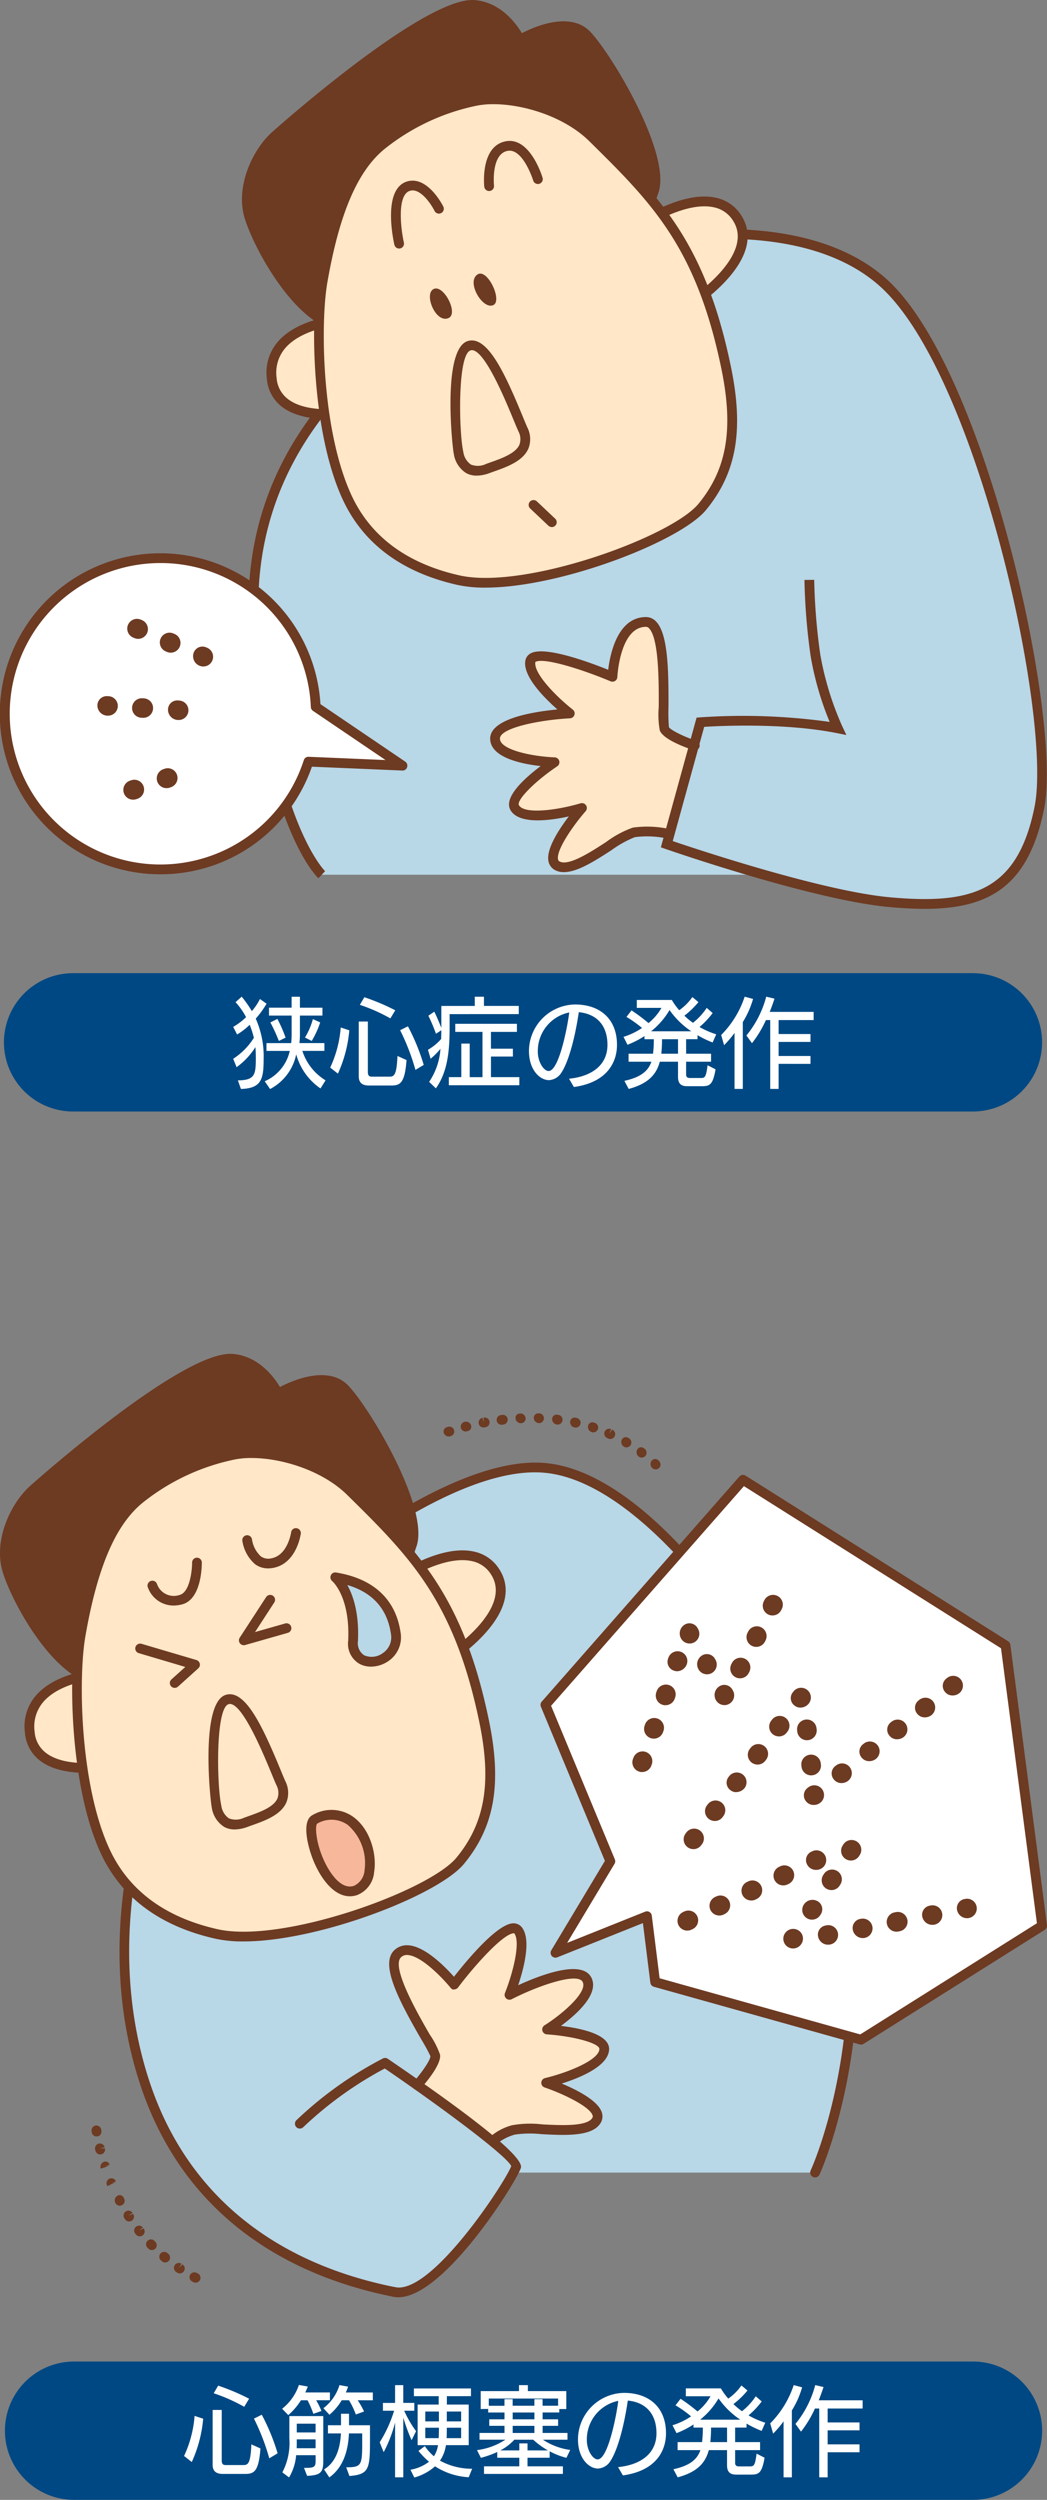 <svg xmlns="http://www.w3.org/2000/svg" xmlns:xlink="http://www.w3.org/1999/xlink" width="161.254" height="384.927" viewBox="0 0 161.254 384.927"><rect x="0" y="0" width="161.254" height="384.927" fill="#808080" stroke="none"/><defs><clipPath id="a"><rect width="161.222" height="171.146" fill="none"/></clipPath><clipPath id="b"><rect width="161.254" height="176.467" fill="none"/></clipPath></defs><g transform="translate(-922.329 -2243.126)"><g transform="translate(922.329 2243.126)"><g transform="translate(0 0)" clip-path="url(#a)"><path d="M160.145,90.42a10.652,10.652,0,0,1-10.651,10.651H11.052a10.651,10.651,0,1,1,0-21.3H149.494A10.652,10.652,0,0,1,160.145,90.42" transform="translate(0.352 70.076)" fill="#004883"/><path d="M106.392,72.466a93.736,93.736,0,0,0,.941,11.583,47.221,47.221,0,0,0,3.449,11.271c-9.407-1.878-21.165-.939-21.165-.939l-5.175,18.785s22.626,7.863,34.335,8.923c12.073,1.1,20.224-.47,23.047-14.558s-8.938-67.155-23.986-80.774S72.215,21.59,65.161,23.468,17.827,41.46,20.95,80.762c2.352,29.586,10.347,37.1,10.347,37.1h89.477" transform="translate(18.252 16.826)" fill="#b8d7e7"/><path d="M71.352,70s-4.227-1.409-4.7-2.583S67.6,50.98,63.838,50.98c-4.79,0-5.166,8.453-5.166,8.453s-12.21-5.166-12.68-2.348S52.1,65.069,52.1,65.069s-11.506.586-11.506,3.875,9.158,3.639,9.158,3.639-7.418,4.982-6.105,7.044c1.644,2.583,10.332,0,10.332,0s-6.575,7.514-3.757,8.923,9.392-4.7,11.74-5.166a15.41,15.41,0,0,1,5.4.235" transform="translate(35.659 44.785)" fill="#ffe7c7"/><path d="M51.541,89.86a2.872,2.872,0,0,1-1.306-.287,1.939,1.939,0,0,1-1.071-1.409c-.368-1.867,1.621-4.9,3.137-6.888-2.934.648-7.567,1.264-8.94-.894-1.236-1.94,2.025-4.918,4.608-6.856-3-.334-7.779-1.322-7.779-4.228,0-3.1,6.742-4.15,10.352-4.49-2.076-1.83-5.335-5.124-4.94-7.493a1.567,1.567,0,0,1,.827-1.144c2.158-1.191,9.084,1.381,11.936,2.53.291-2.418,1.439-8.121,5.823-8.121a2.123,2.123,0,0,1,1.523.661c1.839,1.848,1.965,7.311,1.937,13.226a27.465,27.465,0,0,0,.066,3.049c.188.425,2.209,1.45,4.227,2.121a.752.752,0,0,1-.475,1.428c-1.371-.456-4.615-1.666-5.156-3.017a13.722,13.722,0,0,1-.163-3.586c.019-3.7.051-10.6-1.5-12.159a.606.606,0,0,0-.46-.218c-4.026,0-4.411,7.657-4.414,7.734a.751.751,0,0,1-1.043.657c-3.994-1.689-10.226-3.736-11.577-2.987-.344,1.711,3.175,5.309,5.758,7.341a.751.751,0,0,1-.425,1.341c-4.525.231-10.794,1.446-10.794,3.126,0,1.747,5.034,2.756,8.436,2.887a.751.751,0,0,1,.391,1.373c-3.5,2.352-6.364,5.277-5.891,6.017.922,1.452,6.1.689,9.484-.317a.766.766,0,0,1,.845.316.754.754,0,0,1-.066.9c-1.937,2.213-4.537,5.974-4.255,7.4a.449.449,0,0,0,.267.357c1.414.7,4.728-1.445,7.148-3.015A15.634,15.634,0,0,1,62.164,83a16,16,0,0,1,5.716.24.751.751,0,0,1-.336,1.463,14.512,14.512,0,0,0-5.085-.229,16.421,16.421,0,0,0-3.588,2c-2.474,1.6-5.22,3.383-7.33,3.383" transform="translate(35.307 44.433)" fill="#6d3a22"/><path d="M124.532,123.447c-1.713,0-3.537-.1-5.47-.278-11.665-1.056-33.585-8.639-34.513-8.962l-.665-.231,5.5-19.97.524-.041a96.025,96.025,0,0,1,19.972.7A47.223,47.223,0,0,1,106.946,84.5,94.889,94.889,0,0,1,106,72.807l1.5-.019a93.513,93.513,0,0,0,.932,11.476,46.87,46.87,0,0,0,3.385,11.066l.637,1.351-1.461-.291c-8.083-1.614-18.062-1.114-20.436-.964l-4.845,17.588c3.821,1.3,23.124,7.721,33.489,8.658,12.377,1.112,19.6-.766,22.241-13.957,2.731-13.636-8.787-66.526-23.753-80.07-6.618-5.989-20.943-11.4-51.617-3.216l-.361.1c-.471.124-47,14.44-43.658,56.508,2.292,28.812,10.039,36.538,10.116,36.613l-1.031,1.091c-.334-.314-8.235-8.051-10.583-37.588C17.119,37.892,64.838,23.2,65.321,23.073l.361-.094c31.331-8.367,46.122-2.686,53.014,3.55,15.248,13.8,27,67.614,24.219,81.479-2.427,12.109-8.618,15.437-18.383,15.439" transform="translate(17.9 16.494)" fill="#6d3a22"/><path d="M62.3,5.779S59.914.727,55.2.408C48.4-.054,27.343,17.981,24.462,20.7s-5.168,8.087-3.825,12.387c1.623,5.211,9.19,18.426,15.708,16.606s39.63-12.313,42.687-14.536,2.919-3.394,3.87-6.032C84.821,23.793,76.06,8.728,72.59,5.07,69.277,1.582,62.3,5.779,62.3,5.779" transform="translate(17.783 0.352)" fill="#6d3a22"/><path d="M35.43,50.963c-6.747,0-13.557-12.169-15.156-17.306C18.811,28.97,21.257,23.379,24.3,20.5c.225-.21,23.455-20.988,31.3-20.49,4.037.274,6.464,3.61,7.35,5.1C64.894,4.1,70.421,1.672,73.49,4.9c3.4,3.586,12.578,18.978,10.473,24.82-.165.462-.3.875-.419,1.259a8.263,8.263,0,0,1-3.716,5.128c-3.295,2.4-37.38,13.106-42.927,14.652a5.493,5.493,0,0,1-1.471.2M55.274,1.5c-6.37,0-26.122,16.491-29.941,20.09-2.752,2.6-4.86,7.659-3.624,11.616,1.77,5.684,9.163,17.7,14.787,16.1,7.535-2.1,39.67-12.4,42.448-14.417a6.833,6.833,0,0,0,3.167-4.369c.126-.4.265-.83.438-1.311C84.273,24.435,76.163,9.9,72.4,5.938c-2.859-3-9.289.8-9.355.836a.752.752,0,0,1-1.065-.321C61.958,6.4,59.711,1.794,55.5,1.51c-.073-.006-.15-.008-.229-.008" transform="translate(17.428 0.001)" fill="#6d3a22"/><path d="M33.35,26.2s-11.9.631-11.051,9.019c.778,7.719,13.157,5.108,13.157,5.108" transform="translate(19.551 23.019)" fill="#ffe7c7"/><path d="M31.354,41.859c-2.326,0-5.055-.37-6.994-1.786A5.992,5.992,0,0,1,21.9,35.645a7.263,7.263,0,0,1,1.683-5.677c3.223-3.761,9.8-4.151,10.076-4.166a.78.78,0,0,1,.789.71.751.751,0,0,1-.71.791c-.06,0-6.216.374-9.017,3.646A5.823,5.823,0,0,0,23.4,35.495a4.479,4.479,0,0,0,1.85,3.364c3.441,2.513,10.335,1.1,10.4,1.084a.752.752,0,0,1,.31,1.473,24.7,24.7,0,0,1-4.61.443" transform="translate(19.2 22.667)" fill="#6d3a22"/><path d="M53,19.562S63.119,13.021,66.99,19.1s-7,13.095-7,13.095" transform="translate(46.562 14.507)" fill="#ffe7c7"/><path d="M60.346,33.3a.752.752,0,0,1-.408-1.383c.1-.066,10.191-6.676,6.768-12.062a4.533,4.533,0,0,0-2.994-2.094c-4.165-.905-9.894,2.744-9.95,2.784a.751.751,0,1,1-.815-1.262c.255-.165,6.31-4.054,11.087-2.991a6.062,6.062,0,0,1,3.941,2.756c4.221,6.64-6.753,13.827-7.223,14.132a.75.75,0,0,1-.406.12" transform="translate(46.21 14.153)" fill="#6d3a22"/><path d="M35.748,15.234c-4.36,3.584-7.174,10.27-9.037,20.945-1.133,6.5-.847,23.3,3.783,33.273,2.731,5.885,8.017,10.666,17.115,12.725,10.164,2.3,33.067-5.8,37.57-11.271,4.382-5.324,5.7-11.652,3.7-21.371C84.994,30.625,78.172,23.779,68.3,14.045,63.473,9.291,54.785,7.228,49.735,8.509a34.238,34.238,0,0,0-13.987,6.725" transform="translate(22.975 7.149)" fill="#ffe7c7"/><path d="M52.135,83.682A19.847,19.847,0,0,1,47.8,83.26C39.245,81.325,33.312,76.9,30.164,70.118c-4.706-10.134-5-27.08-3.841-33.717,1.912-10.953,4.867-17.752,9.3-21.4A34.878,34.878,0,0,1,49.9,8.13c5.168-1.309,14.151.682,19.279,5.729,9.768,9.633,16.826,16.591,20.783,35.875,2,9.712.845,16.292-3.853,22C82.138,76.555,63.77,83.682,52.135,83.682M53.369,9.244a12.8,12.8,0,0,0-3.1.344,33.438,33.438,0,0,0-13.694,6.577c-4.14,3.4-6.93,9.916-8.774,20.494-1.129,6.471-.849,22.976,3.723,32.828,2.944,6.34,8.528,10.48,16.6,12.306,10.05,2.28,32.61-5.9,36.824-11.013,4.379-5.32,5.438-11.523,3.543-20.744C84.625,31.2,77.7,24.377,68.124,14.93,64.339,11.2,58.1,9.244,53.369,9.244M36.1,15.584h0Z" transform="translate(22.623 6.799)" fill="#6d3a22"/><path d="M39.517,28.352c-3.032.8-2.2,14.231-1.683,16.487s1.843,3.4,4.52,2.429,7.091-2.179,5.386-6.034c-1.508-3.409-5.181-13.683-8.222-12.883" transform="translate(32.787 24.868)" fill="#ffe7c7"/><path d="M40.967,48.722a3.339,3.339,0,0,1-1.61-.387,4.234,4.234,0,0,1-1.914-2.976c-.227-.992-1.848-16.3,2.224-17.38h0c2.974-.795,5.637,4.965,8.318,11.446.3.729.564,1.366.781,1.86a3.978,3.978,0,0,1,.169,3.269c-.843,1.955-3.353,2.842-5.371,3.554l-.614.222a5.869,5.869,0,0,1-1.986.393m-.917-19.29c-2.083.558-1.807,12.71-1.142,15.593a2.851,2.851,0,0,0,1.17,1.989,2.923,2.923,0,0,0,2.359-.1l.627-.225c1.741-.616,3.909-1.381,4.493-2.735a2.52,2.52,0,0,0-.163-2.063c-.222-.5-.492-1.152-.8-1.893C45.344,36.972,42,28.892,40.05,29.431" transform="translate(32.446 24.515)" fill="#6d3a22"/><path d="M33.309,25.26a.752.752,0,0,1-.733-.586c-.2-.894-1.867-8.772,2.095-9.779,3.083-.765,5.346,3.716,5.444,3.907a.752.752,0,0,1-1.347.669c-.5-1-2.145-3.516-3.727-3.118-2.164.55-1.428,6.092-1,7.991a.751.751,0,0,1-.567.9.74.74,0,0,1-.167.021" transform="translate(28.162 13.009)" fill="#6d3a22"/><path d="M40.473,19.266a.75.75,0,0,1-.746-.671c-.028-.255-.612-6.257,3.323-6.99,3.727-.688,5.581,5.365,5.658,5.626a.752.752,0,0,1-1.441.43c-.013-.049-1.58-5.019-3.943-4.578-2.575.479-2.108,5.3-2.1,5.356a.75.75,0,0,1-.669.823.555.555,0,0,1-.079,0" transform="translate(34.859 10.148)" fill="#6d3a22"/><path d="M39.417,22.564c1.518-1.024,3.858,3.958,2.489,4.692-1.614.866-4.253-3.492-2.489-4.692" transform="translate(34.114 19.701)" fill="#6d3a22"/><path d="M35.749,23.768c1.533-.935,3.986,3.742,2.363,4.439-1.95.836-3.778-3.577-2.363-4.439" transform="translate(30.964 20.772)" fill="#6d3a22"/><line x2="2.818" y2="2.664" transform="translate(82.168 77.739)" fill="#fff"/><path d="M46.911,45.151a.76.76,0,0,1-.517-.2l-2.818-2.664a.752.752,0,0,1,1.033-1.093l2.818,2.664a.752.752,0,0,1-.517,1.3" transform="translate(38.075 36.004)" fill="#6d3a22"/><path d="M24.362,45.753A23.942,23.942,0,0,1,48.271,68.64L61.636,77.7l-14.481-.616A23.959,23.959,0,1,1,24.362,45.753" transform="translate(0.351 40.194)" fill="#fff"/><path d="M24.713,94.78a24.714,24.714,0,1,1,24.64-26.2l13.055,8.851a.752.752,0,0,1,.293.857.716.716,0,0,1-.746.517l-13.918-.592A24.637,24.637,0,0,1,24.713,94.78m0-47.924a23.209,23.209,0,1,0,22.078,30.35.738.738,0,0,1,.748-.518l11.836.5L48.2,69.614a.749.749,0,0,1-.327-.588,23.15,23.15,0,0,0-23.16-22.17" transform="translate(0 39.841)" fill="#6d3a22"/><path d="M22.138,58.062a1.51,1.51,0,0,1-.588-.12,1.587,1.587,0,0,1-.881-2.008,1.434,1.434,0,0,1,1.886-.832l.173.073a1.5,1.5,0,0,1-.59,2.887m-5.016-2.128a1.466,1.466,0,0,1-.584-.12l-.173-.073a1.5,1.5,0,1,1,1.172-2.765l.173.073a1.5,1.5,0,0,1-.588,2.885m-5.014-2.128a1.512,1.512,0,0,1-.586-.118l-.173-.075a1.5,1.5,0,1,1,1.172-2.765l.173.073a1.5,1.5,0,0,1-.586,2.885" transform="translate(9.165 44.562)" fill="#6d3a22"/><path d="M20.458,60.735a.967.967,0,0,1-.105,0,1.588,1.588,0,0,1-1.492-1.61,1.421,1.421,0,0,1,1.51-1.4l.186.013a1.5,1.5,0,0,1-.1,3M15.02,60.4c-.03,0-.06,0-.09,0l-.188-.011a1.5,1.5,0,1,1,.177-3l.188.011a1.5,1.5,0,0,1-.086,3m-5.438-.329c-.03,0-.06,0-.09,0a1.588,1.588,0,0,1-1.507-1.595,1.438,1.438,0,0,1,1.5-1.416l.188.009a1.5,1.5,0,0,1-.086,3" transform="translate(7.013 50.128)" fill="#6d3a22"/><path d="M11.623,67.813a1.5,1.5,0,0,1-.485-2.925l.178-.062a1.5,1.5,0,0,1,.969,2.848l-.178.06a1.5,1.5,0,0,1-.485.079m5.151-1.773a1.5,1.5,0,0,1-.5-2.921l.178-.062a1.5,1.5,0,1,1,.994,2.836l-.177.062a1.491,1.491,0,0,1-.5.085" transform="translate(8.89 55.318)" fill="#6d3a22"/><path d="M19.842,94.584c2.643-.015,2.748-.919,2.763-3.349,0-.6-.015-1.2-.06-1.773a11.281,11.281,0,0,1-2.9,3.094l-.526-1.292a10.518,10.518,0,0,0,3.184-3.229,13.7,13.7,0,0,0-.646-2.012,10.26,10.26,0,0,1-1.937,1.5l-.6-1.172a10.017,10.017,0,0,0,1.982-1.5,11.18,11.18,0,0,0-1.621-2.312l.947-.842a17.583,17.583,0,0,1,1.561,2.224,8.778,8.778,0,0,0,1.247-1.863l1.022.721a14.659,14.659,0,0,1-1.668,2.3,14.228,14.228,0,0,1,1.217,6.22c0,3.064-.316,4.52-3.5,4.61ZM32.563,95.83a9.379,9.379,0,0,1-3.74-5.256A7.783,7.783,0,0,1,24.8,95.92l-.825-1.2a6.671,6.671,0,0,0,3.858-4.67H24.244v-1.2h3.8a10.868,10.868,0,0,0,.075-1.245V84.61H24.632V83.394h3.485V81.711h1.277v1.683h3.47V84.61h-3.47V87.6a11.8,11.8,0,0,1-.075,1.245h3.845v1.2H29.77a8.285,8.285,0,0,0,3.575,4.537ZM26.15,88.515a25.209,25.209,0,0,0-1.307-2.853l1.082-.539a21.449,21.449,0,0,1,1.262,2.883Zm4.026-.526a10.843,10.843,0,0,0,1.215-2.838l1.127.511a14.04,14.04,0,0,1-1.306,2.853Z" transform="translate(16.797 71.769)" fill="#fff"/><path d="M27.073,92.573A17.749,17.749,0,0,0,28.694,86.4l1.322.438a20.354,20.354,0,0,1-1.756,6.669Zm5.962,2.763c-1.065,0-1.563-.466-1.563-1.4V85.484h1.4v7.734c0,.571.18.753.6.753H36.2c.706,0,1.112-.212,1.232-3.186l1.4.631c-.271,3.592-1,3.92-2.373,3.92ZM36.34,85a26.327,26.327,0,0,0-4.7-2.087l.693-1.172a33.59,33.59,0,0,1,4.76,2.012Zm3.86,7.931a33.977,33.977,0,0,0-2.357-6.114l1.2-.6a32.34,32.34,0,0,1,2.435,5.947Z" transform="translate(23.783 71.811)" fill="#fff"/><path d="M38.423,84.377v2.089c0,3.979-.421,6.952-2.117,9.342l-1.037-1a10.3,10.3,0,0,0,1.743-5.093,10.649,10.649,0,0,1-1.518,1.531l-.406-1.381a7.9,7.9,0,0,0,2.029-1.653c.013-.434.03-.887.03-1.353l-.827.541a25.533,25.533,0,0,0-1.172-2.778L36.066,84c.316.644.781,1.726,1.082,2.493V83.117H42.3V81.7h1.411v1.413h5.363v1.26Zm-.12,10.95V94.081h1.922V88.914h1.292v5.168h1.969V87.112H39.295V85.865h9.492v1.247h-4V89.7h3.379V90.91H44.791v3.171h4.371v1.245Z" transform="translate(30.825 71.776)" fill="#fff"/><path d="M49.542,93.766c3.3-.316,5.917-1.954,5.917-5.215,0-2.867-1.531-4.745-4.414-5.029-.721,4.85-1.8,7.974-2.645,9.251a2.406,2.406,0,0,1-1.952,1.215c-1.381,0-3.079-1.546-3.079-4.5a7.2,7.2,0,0,1,7.1-7.149c3.873,0,6.458,2.252,6.458,6.216,0,2.525-1.368,5.754-6.639,6.492ZM46.4,92.579c1.668,0,3-7.4,3.169-9.013a6.054,6.054,0,0,0-4.837,6.022c0,1.7.977,2.991,1.638,2.991Z" transform="translate(38.099 72.331)" fill="#fff"/><path d="M60.989,95.456c-.586,0-1.473-.062-1.473-1.413V91.686H56.708c-.526,2.012-1.862,3.409-4.79,4.189l-.661-1.245c2.388-.526,3.635-1.413,4.159-2.944H51.9V90.454h3.77a18.77,18.77,0,0,0,.12-2.237H54.35v-.481a13.674,13.674,0,0,1-2.615,1.336l-.614-1.215a10.658,10.658,0,0,0,2.853-1.368,17.123,17.123,0,0,0-2.4-1.7l.78-1.007a26,26,0,0,1,2.615,1.954,8.274,8.274,0,0,0,2-2.344h-3.8V82.177h5.391A10.656,10.656,0,0,0,59.7,83.755a8.118,8.118,0,0,0,2.027-2.027l.932.78a13.062,13.062,0,0,1-2.162,2.087,10.459,10.459,0,0,0,1.322,1.1,9.83,9.83,0,0,0,2.117-2.3l.915.795a12.72,12.72,0,0,1-2.027,2.149A13.175,13.175,0,0,0,65.4,87.465l-.556,1.26A15.927,15.927,0,0,1,62.52,87.6v.616H60.763v2.237h3.843v1.232H60.763v1.982c0,.526.421.526.616.526h1.606c.646,0,.842-.045,1.082-1.967l1.232.631c-.436,2.493-.932,2.6-2.224,2.6ZM61.558,87a12.663,12.663,0,0,1-3.347-3.274A11.816,11.816,0,0,1,55.37,87Zm-2.042,1.217H57.053a21.118,21.118,0,0,1-.105,2.177l-.015.06h2.583Z" transform="translate(44.909 71.797)" fill="#fff"/><path d="M61.186,95.9v-8.62a16.389,16.389,0,0,1-1.608,1.892L59.129,87.6a15.063,15.063,0,0,0,3.618-5.9l1.292.346a13.925,13.925,0,0,1-1.578,3.56V95.9Zm6.789-3.86V95.9H66.684V85.3h-.663a17.208,17.208,0,0,1-2.147,3.56l-.857-1.187A15.647,15.647,0,0,0,66.066,81.7l1.277.3c-.225.691-.481,1.383-.736,2.042h6.761V85.3H67.975V87.45h4.912v1.215H67.975v2.164h4.912v1.215Z" transform="translate(51.943 71.769)" fill="#fff"/></g></g><g transform="translate(922.329 2451.586)"><g transform="translate(0 0)" clip-path="url(#b)"><path d="M160.148,93.251A10.65,10.65,0,0,1,149.5,103.9H11.055a10.649,10.649,0,1,1,0-21.3H149.5a10.649,10.649,0,0,1,10.651,10.647" transform="translate(0.355 72.564)" fill="#004883"/><path d="M37.224,110.376a57.91,57.91,0,0,1,13.149-9.392s20.663,14.089,20.194,15.967-12.323,20.616-18.785,19.32c-18.785-3.757-32.4-14.389-38.274-31.765C3.215,74.039,19.61,44.425,24.075,39.464,28.3,34.768,57.888,7.53,75.264,9.408c19.809,2.14,42.315,41.6,45.083,54.945,6.575,31.7-3.757,53.536-3.757,53.536H50.53" transform="translate(8.935 8.183)" fill="#b8d7e7"/><path d="M52.111,137.375a.811.811,0,0,1-.148-.015c-19.6-3.922-33.033-15.077-38.837-32.263C3.058,75.306,18.561,45.181,23.844,39.313c3.671-4.076,33.9-32.246,51.827-30.3,20.477,2.213,43.143,43.028,45.739,55.539,6.55,31.581-3.708,53.79-3.813,54.01a.751.751,0,0,1-1.358-.641c.1-.218,10.142-22,3.7-53.063C116.973,50.57,94.382,12.546,75.511,10.506c-17.336-1.871-46.945,25.8-50.55,29.811-5.153,5.726-20.265,35.141-10.414,64.3,5.626,16.647,18.665,27.46,37.71,31.267a.752.752,0,0,1-.147,1.49" transform="translate(8.609 7.832)" fill="#6d3a22"/><path d="M35.869,71.244s2.957-3.334,2.776-4.582-8.517-13.072-5.78-15.648c2.756-2.59,8.7,4.739,8.7,4.739s7.993-10.578,9.809-8.372-1.3,9.965-1.3,9.965,10.258-5.247,11.9-2.4-6.109,7.728-6.109,7.728,8.913.609,8.806,3.047c-.132,3.06-8.947,5.168-8.947,5.168s9.451,3.22,7.715,5.851-10.482.627-12.749,1.4A7.932,7.932,0,0,0,47.67,79.7" transform="translate(28.388 41.357)" fill="#ffe7c7"/><path d="M48.027,80.8a.748.748,0,0,1-.547-1.262A8.481,8.481,0,0,1,50.81,77.78a15.689,15.689,0,0,1,4.674-.137c2.878.145,6.823.349,7.689-.964a.451.451,0,0,0,.054-.443c-.471-1.377-4.6-3.332-7.384-4.281a.751.751,0,0,1,.068-1.441c3.432-.821,8.3-2.752,8.372-4.471.038-.877-3.9-1.976-8.107-2.264a.753.753,0,0,1-.349-1.386c2.88-1.816,6.732-5.207,5.859-6.716-.84-1.463-6.877.627-10.91,2.692a.753.753,0,0,1-1.039-.951c1.223-3.053,2.47-7.929,1.414-9.212-1.642.006-6.019,4.892-8.632,8.35a.756.756,0,0,1-.586.3c-.233.1-.451-.1-.6-.28-1.091-1.341-4.4-4.861-6.562-5.01a1.292,1.292,0,0,0-1.039.346c-1.582,1.49,2.628,8.782,4.426,11.9a13.033,13.033,0,0,1,1.584,3.1c.209,1.439-2,4.106-2.957,5.186a.751.751,0,0,1-1.125-1c1.435-1.617,2.649-3.479,2.594-3.975a28.655,28.655,0,0,0-1.4-2.564c-3.479-6.026-6.415-11.611-4.153-13.739a2.8,2.8,0,0,1,2.17-.751c2.59.175,5.688,3.346,7.014,4.845,1.856-2.376,6.637-8.181,9.131-8.231a1.623,1.623,0,0,1,1.289.575c1.527,1.852.351,6.34-.532,8.96,3.295-1.514,9.657-3.977,11.209-1.291,1.452,2.515-2.187,5.758-4.621,7.551,3.207.385,7.518,1.336,7.418,3.633-.111,2.557-4.429,4.339-7.3,5.245,2.307.96,5.545,2.6,6.161,4.4a1.953,1.953,0,0,1-.222,1.758c-1.341,2.029-5.421,1.82-9.02,1.636a16.532,16.532,0,0,0-4.114.058,7.7,7.7,0,0,0-2.731,1.379.763.763,0,0,1-.535.218" transform="translate(28.033 41.006)" fill="#6d3a22"/><path d="M40.11,94.567a4.083,4.083,0,0,1-.776-.075.752.752,0,0,1,.3-1.475c5.66,1.155,17.028-16.305,17.872-18.649-.759-1.6-10.341-8.778-19.482-15.026a57.147,57.147,0,0,0-12.565,9.049.752.752,0,0,1-1.063-1.063A57.96,57.96,0,0,1,37.737,57.8a.74.74,0,0,1,.759.051c14,9.543,20.9,15.186,20.5,16.769-.425,1.7-11.677,19.948-18.886,19.951" transform="translate(21.235 50.7)" fill="#6d3a22"/><path d="M42.465,5.779S40.075.727,35.36.408C28.562-.054,7.5,17.981,4.623,20.7S-.545,28.782.8,33.082c1.623,5.211,9.19,18.426,15.708,16.606s39.63-12.313,42.687-14.536,2.919-3.394,3.87-6.032c1.92-5.327-6.841-20.393-10.311-24.05-3.314-3.488-10.287.708-10.287.708" transform="translate(0.355 0.35)" fill="#6d3a22"/><path d="M15.591,50.963C8.844,50.965,2.034,38.794.436,33.656c-1.463-4.687.982-10.277,4.026-13.157C4.687,20.289,27.9-.487,35.766.009c4.037.274,6.464,3.61,7.35,5.1C45.055,4.1,50.58,1.672,53.651,4.9c3.4,3.586,12.578,18.978,10.473,24.82-.165.462-.3.875-.419,1.259a8.263,8.263,0,0,1-3.716,5.128c-3.295,2.4-37.38,13.106-42.927,14.652a5.493,5.493,0,0,1-1.471.2M35.435,1.5c-6.37,0-26.122,16.491-29.941,20.09-2.752,2.6-4.86,7.659-3.624,11.616C3.64,38.9,11.038,50.9,16.658,49.313c7.535-2.1,39.67-12.4,42.448-14.417a6.833,6.833,0,0,0,3.167-4.369c.126-.4.265-.83.438-1.311C64.434,24.435,56.324,9.9,52.562,5.938c-2.859-3-9.291.8-9.355.836a.752.752,0,0,1-1.065-.321c-.023-.049-2.269-4.659-6.477-4.942-.073-.006-.15-.008-.229-.008" transform="translate(0 0)" fill="#6d3a22"/><path d="M13.511,26.2s-11.9.631-11.051,9.019c.778,7.719,13.157,5.108,13.157,5.108" transform="translate(2.123 23.017)" fill="#ffe7c7"/><path d="M11.515,41.859c-2.326,0-5.055-.37-6.994-1.786a5.992,5.992,0,0,1-2.457-4.428,7.263,7.263,0,0,1,1.683-5.677c3.223-3.761,9.8-4.151,10.076-4.166a.781.781,0,0,1,.789.71.751.751,0,0,1-.71.791c-.06,0-6.216.374-9.017,3.646a5.823,5.823,0,0,0-1.326,4.546,4.479,4.479,0,0,0,1.85,3.364c3.441,2.513,10.335,1.1,10.4,1.084a.752.752,0,0,1,.31,1.473,24.7,24.7,0,0,1-4.61.443" transform="translate(1.772 22.666)" fill="#6d3a22"/><path d="M33.164,19.562S43.28,13.021,47.151,19.1s-7,13.095-7,13.095" transform="translate(29.134 14.505)" fill="#ffe7c7"/><path d="M40.507,33.3a.751.751,0,0,1-.408-1.381c.1-.066,10.191-6.676,6.768-12.064a4.537,4.537,0,0,0-2.994-2.093c-4.168-.913-9.894,2.744-9.95,2.784a.752.752,0,0,1-.815-1.264c.255-.162,6.308-4.044,11.087-2.989a6.059,6.059,0,0,1,3.941,2.754c4.221,6.642-6.753,13.827-7.223,14.134a.748.748,0,0,1-.406.118" transform="translate(28.782 14.153)" fill="#6d3a22"/><path d="M15.909,15.234c-4.36,3.584-7.174,10.27-9.037,20.945-1.133,6.5-.847,23.3,3.783,33.273,2.731,5.885,8.017,10.666,17.115,12.725,10.164,2.3,33.067-5.8,37.57-11.271,4.382-5.324,5.7-11.652,3.7-21.371-3.883-18.911-10.705-25.756-20.577-35.49C43.634,9.291,34.946,7.228,29.9,8.509a34.238,34.238,0,0,0-13.987,6.725" transform="translate(5.547 7.147)" fill="#ffe7c7"/><path d="M32.3,83.683a19.849,19.849,0,0,1-4.339-.423c-8.551-1.935-14.483-6.355-17.631-13.142-4.706-10.134-5-27.08-3.841-33.717C8.4,25.449,11.351,18.651,15.784,15A34.878,34.878,0,0,1,30.062,8.131c5.17-1.315,14.149.682,19.277,5.729,9.77,9.633,16.827,16.591,20.785,35.875,2,9.712.845,16.292-3.853,22C62.3,76.556,43.931,83.683,32.3,83.683M33.53,9.245a12.79,12.79,0,0,0-3.1.344,33.438,33.438,0,0,0-13.694,6.577c-4.14,3.4-6.93,9.916-8.774,20.494-1.129,6.471-.849,22.976,3.723,32.828,2.944,6.34,8.528,10.48,16.6,12.306,10.05,2.275,32.61-5.9,36.824-11.014,4.379-5.32,5.438-11.523,3.543-20.744-3.868-18.835-10.79-25.66-20.368-35.1C44.5,11.2,38.258,9.245,33.53,9.245m-17.269,6.34h0Z" transform="translate(5.195 6.796)" fill="#6d3a22"/><path d="M19.678,28.352c-3.032.8-2.2,14.231-1.683,16.487s1.843,3.4,4.52,2.429,7.091-2.179,5.386-6.036c-1.508-3.408-5.181-13.681-8.222-12.881" transform="translate(15.359 24.867)" fill="#ffe7c7"/><path d="M21.128,48.723a3.339,3.339,0,0,1-1.61-.387A4.234,4.234,0,0,1,17.6,45.36c-.227-.992-1.848-16.3,2.224-17.38h0c2.966-.811,5.635,4.963,8.316,11.44.3.731.565,1.369.783,1.863a3.975,3.975,0,0,1,.169,3.27c-.843,1.955-3.353,2.842-5.371,3.554l-.614.222a5.869,5.869,0,0,1-1.986.393m-.917-19.29c-2.083.558-1.807,12.71-1.142,15.593a2.85,2.85,0,0,0,1.17,1.989,2.938,2.938,0,0,0,2.359-.1l.627-.225c1.741-.616,3.909-1.381,4.493-2.735a2.525,2.525,0,0,0-.163-2.064c-.224-.5-.492-1.153-.8-1.9-1.253-3.028-4.587-11.1-6.545-10.563" transform="translate(15.018 24.512)" fill="#6d3a22"/><path d="M16.086,24.08a4.2,4.2,0,0,1-3.956-2.857.751.751,0,0,1,1.422-.481,2.742,2.742,0,0,0,3.486,1.708c1.587-.4,1.931-3.819,1.927-4.984a.75.75,0,0,1,.746-.755h0a.753.753,0,0,1,.751.748c0,.577-.053,5.682-3.056,6.447a5.332,5.332,0,0,1-1.324.175" transform="translate(10.621 14.679)" fill="#6d3a22"/><path d="M23.838,20.487a3.326,3.326,0,0,1-2-.641,5.919,5.919,0,0,1-1.967-3.633.751.751,0,0,1,1.488-.2,4.468,4.468,0,0,0,1.362,2.624,1.989,1.989,0,0,0,1.625.3c2.521-.466,3.034-3.958,3.039-3.994a.732.732,0,0,1,.845-.641.751.751,0,0,1,.644.843c-.026.188-.661,4.6-4.255,5.269a4.382,4.382,0,0,1-.783.075" transform="translate(17.451 12.55)" fill="#6d3a22"/><path d="M17.164,30.574a.751.751,0,0,1-.5-1.309l2.132-1.92-7.166-2.123a.75.75,0,0,1-.507-.932.76.76,0,0,1,.935-.507l8.453,2.5a.751.751,0,0,1,.289,1.277l-3.13,2.818a.741.741,0,0,1-.5.193" transform="translate(9.741 20.867)" fill="#6d3a22"/><path d="M20.34,27.514a.749.749,0,0,1-.629-1.159L23.782,20.1a.75.75,0,0,1,1.259.815l-2.976,4.578,4.644-1.326a.75.75,0,1,1,.413,1.443l-6.575,1.878a.705.705,0,0,1-.207.03" transform="translate(17.209 17.352)" fill="#6d3a22"/><path d="M26.1,38.467c-2.036.977,1.565,12.522,6.261,10.955S33.921,34.71,26.1,38.467" transform="translate(22.413 33.201)" fill="#f7b79b"/><path d="M31.818,50.677c-2.472,0-4.491-2.728-5.637-5.558-.821-2.027-1.892-6.1-.06-6.975a5.76,5.76,0,0,1,6.3.363c2.609,1.95,3.567,5.788,3.143,8.406a4.154,4.154,0,0,1-2.62,3.577,3.51,3.51,0,0,1-1.127.188M26.786,39.493c-.436.449-.09,3.952,1.749,7,.727,1.21,2.2,3.163,3.935,2.57a2.857,2.857,0,0,0,1.614-2.391,7.807,7.807,0,0,0-2.558-6.963,4.331,4.331,0,0,0-4.739-.216m-.013.006Z" transform="translate(22.062 32.849)" fill="#6d3a22"/><path d="M27.489,18.319s3.075,2.433,2.741,9.785C29.995,33.27,37.5,31.737,36.8,26.93c-.7-4.854-3.992-7.749-9.315-8.611" transform="translate(24.148 16.092)" fill="#b8d7e7"/><path d="M33.344,32.425a3.713,3.713,0,0,1-1.794-.438,3.565,3.565,0,0,1-1.721-3.565c.308-6.8-2.435-9.144-2.461-9.165a.755.755,0,0,1-.21-.892.729.729,0,0,1,.8-.434c5.758.932,9.2,4.129,9.939,9.242a4.405,4.405,0,0,1-1.888,4.405,4.741,4.741,0,0,1-2.667.847M29.685,19.855c.889,1.57,1.843,4.3,1.646,8.637a2.236,2.236,0,0,0,.947,2.181,2.878,2.878,0,0,0,2.882-.331,2.918,2.918,0,0,0,1.253-2.951c-.56-3.858-2.82-6.387-6.727-7.536" transform="translate(23.799 15.74)" fill="#6d3a22"/><path d="M69.029,13.511A.751.751,0,0,1,68.5,13.3a.84.84,0,0,1-.088-1.12.675.675,0,0,1,.986-.1l.154.143a.752.752,0,0,1-.526,1.291m-2.147-1.822a.749.749,0,0,1-.46-.16.836.836,0,0,1-.214-1.1.679.679,0,0,1,.967-.21l.169.126a.752.752,0,0,1-.462,1.345m-2.339-1.57a.749.749,0,0,1-.374-.1.84.84,0,0,1-.357-1.074.682.682,0,0,1,.945-.323l.163.094a.752.752,0,0,1-.378,1.4m-2.5-1.294a.775.775,0,0,1-.287-.056l-.193-.086a.751.751,0,1,1,.618-1.369L61.872,8l.46-.62a.753.753,0,0,1-.287,1.448M37.179,8.444a.785.785,0,0,1-.742-.455.688.688,0,0,1,.349-.947L37,6.968a.75.75,0,1,1,.488,1.418.8.8,0,0,1-.3.058m22.237-.633a.72.72,0,0,1-.24-.041.836.836,0,0,1-.564-.969.672.672,0,0,1,.847-.517l.2.064a.752.752,0,0,1-.242,1.463M39.76,7.674a.752.752,0,0,1-.18-1.482l.026-.006a.824.824,0,0,1,.986.524.688.688,0,0,1-.456.892l-.2.049a.765.765,0,0,1-.18.023m16.94-.6a.751.751,0,0,1-.158-.017.835.835,0,0,1-.671-.909.677.677,0,0,1,.8-.6l.186.038A.752.752,0,0,1,56.7,7.077M42.51,7.06a.752.752,0,0,1-.13-1.492l.131.74.03-.77a.751.751,0,1,1,.308,1.471l-.207.039a.783.783,0,0,1-.133.011M45.3,6.639a.752.752,0,0,1-.086-1.5l.186-.023a.741.741,0,0,1,.836.659.753.753,0,0,1-.659.834l-.186.023a.726.726,0,0,1-.09.006m8.624-.028a.726.726,0,0,1-.09-.006.837.837,0,0,1-.75-.845.664.664,0,0,1,.74-.669l.188.021a.752.752,0,0,1-.088,1.5M48.292,6.4a.834.834,0,0,1-.842-.7.677.677,0,0,1,.611-.789A1.178,1.178,0,0,1,48.2,4.9a.789.789,0,0,1,.795.71.711.711,0,0,1-.659.787l-.045,0m2.818-.008-.023,0a.837.837,0,0,1-.823-.776.681.681,0,0,1,.657-.733l.023,0,.188.006a.752.752,0,0,1-.023,1.5" transform="translate(31.952 4.285)" fill="#6d3a22"/><path d="M23.532,87.457a.727.727,0,0,1-.344-.085l-.177-.092a.751.751,0,1,1,.708-1.324l.158.081a.752.752,0,0,1-.346,1.42m-2.425-1.429a.754.754,0,0,1-.415-.128l-.162-.107a.751.751,0,0,1,.843-1.244l-.421.622.571-.522a.752.752,0,0,1-.417,1.379M18.85,84.346a.736.736,0,0,1-.479-.175l-.15-.124a.752.752,0,1,1,.971-1.148l.137.116a.751.751,0,0,1-.479,1.33m-2.066-1.91a.746.746,0,0,1-.524-.216l-.154-.158a.752.752,0,0,1,1.1-1.031l.109.115a.753.753,0,0,1-.526,1.291m-1.858-2.117a.754.754,0,0,1-.58-.274c0-.006-.126-.158-.13-.165a.751.751,0,0,1,1.187-.92l-.594.46.7-.332a.753.753,0,0,1-.579,1.232m-1.644-2.29a.753.753,0,0,1-.627-.338l-.109-.169a.751.751,0,0,1,1.268-.806l-.635.4.729-.255a.753.753,0,0,1-.626,1.167M11.855,75.6a.753.753,0,0,1-.669-.408.833.833,0,0,1,.269-1.1.679.679,0,0,1,.975.229l.092.177a.753.753,0,0,1-.667,1.1M9.947,72.595l-.073-.175a.75.75,0,1,1,1.384-.579l-.691.289.729-.2ZM8.919,69.9a.836.836,0,0,1,.453-1.035.671.671,0,0,1,.915.389l-.714.235.738-.163-.678.344Zm-.083-2.188a.753.753,0,0,1-.725-.565l-.049-.192A.752.752,0,0,1,9.524,66.6l-.731.177.772-.006a.753.753,0,0,1-.541.915.792.792,0,0,1-.188.024M8.28,64.944a.755.755,0,0,1-.744-.646l-.026-.212a.751.751,0,0,1,.663-.828.769.769,0,0,1,.83.661l.021.167a.751.751,0,0,1-.637.851,1.026,1.026,0,0,1-.107.008" transform="translate(6.593 55.567)" fill="#6d3a22"/><path d="M54.72,69.071l-10-24.09L75.15,10.326l40.432,25.5,5.637,43.164-27.9,17.556-31.7-8.876L60.357,77.524,46.267,83.16Z" transform="translate(39.283 9.07)" fill="#fff"/><path d="M93.674,97.646a.687.687,0,0,1-.2-.028l-31.7-8.876a.751.751,0,0,1-.543-.629l-1.144-9.178L46.9,84.207a.75.75,0,0,1-.922-1.084L54.233,69.36l-9.858-23.74a.751.751,0,0,1,.128-.783L74.938,10.182a.746.746,0,0,1,.966-.139l40.432,25.5a.749.749,0,0,1,.344.537l5.637,43.165a.75.75,0,0,1-.346.733l-27.9,17.556a.756.756,0,0,1-.4.115M62.658,87.43l30.9,8.65,27.21-17.122-5.53-42.337L75.644,11.655l-29.7,33.822,9.824,23.657a.75.75,0,0,1-.051.674l-7.3,12.176L60.43,77.178a.764.764,0,0,1,.661.049.756.756,0,0,1,.363.554Z" transform="translate(38.932 8.718)" fill="#6d3a22"/><path d="M61.378,32.609a1.479,1.479,0,0,1-.688-.167,1.5,1.5,0,0,1-.646-2.025l.086-.167A1.5,1.5,0,0,1,62.8,31.63l-.086.167a1.5,1.5,0,0,1-1.337.812m2.5-4.839a1.5,1.5,0,0,1-1.334-2.192l.085-.167A1.5,1.5,0,0,1,65.3,26.791l-.086.167a1.5,1.5,0,0,1-1.336.812m2.5-4.839a1.5,1.5,0,0,1-1.334-2.192l.085-.167A1.5,1.5,0,1,1,67.8,21.952l-.086.165a1.5,1.5,0,0,1-1.336.813" transform="translate(52.6 17.356)" fill="#6d3a22"/><path d="M53.352,42.981a1.472,1.472,0,0,1-.5-.085,1.505,1.505,0,0,1-.922-1.916L52,40.8a1.5,1.5,0,1,1,2.835.994l-.062.178a1.5,1.5,0,0,1-1.418,1m1.8-5.141a1.47,1.47,0,0,1-.5-.083,1.505,1.505,0,0,1-.922-1.916l.064-.178a1.5,1.5,0,1,1,2.835,1l-.062.177a1.5,1.5,0,0,1-1.418,1m1.8-5.141a1.5,1.5,0,0,1-1.418-2l.062-.178a1.5,1.5,0,0,1,2.836.994l-.062.178a1.505,1.505,0,0,1-1.418,1m1.785-5.232a1.349,1.349,0,0,1-.453-.077,1.429,1.429,0,0,1-.949-1.833l.058-.165a1.5,1.5,0,1,1,2.836,1,1.629,1.629,0,0,1-1.493,1.078" transform="translate(45.548 21.422)" fill="#6d3a22"/><path d="M62.616,34.683a1.506,1.506,0,0,1-1.309-.761,1.585,1.585,0,0,1,.52-2.13,1.425,1.425,0,0,1,2,.485l.094.163a1.5,1.5,0,0,1-.565,2.046,1.478,1.478,0,0,1-.74.2M59.932,29.94a1.5,1.5,0,0,1-1.309-.761,1.587,1.587,0,0,1,.52-2.13,1.426,1.426,0,0,1,2,.485l.092.163a1.5,1.5,0,0,1-1.306,2.243M57.25,25.2a1.506,1.506,0,0,1-1.309-.761,1.585,1.585,0,0,1,.52-2.13,1.427,1.427,0,0,1,2,.485l.092.163A1.5,1.5,0,0,1,57.25,25.2" transform="translate(48.959 19.407)" fill="#6d3a22"/><path d="M67.428,46.279a1.472,1.472,0,0,1-1.17-.543,1.427,1.427,0,0,1,.182-2.051l.148-.116a1.5,1.5,0,1,1,1.852,2.367,1.649,1.649,0,0,1-1.012.344m4.279-3.372a1.47,1.47,0,0,1-1.17-.543,1.427,1.427,0,0,1,.182-2.051l.148-.116a1.5,1.5,0,0,1,1.852,2.367,1.653,1.653,0,0,1-1.012.344m4.279-3.372a1.476,1.476,0,0,1-1.172-.543A1.425,1.425,0,0,1,75,36.941l.148-.116A1.5,1.5,0,0,1,77,39.191a1.653,1.653,0,0,1-1.012.344m4.279-3.372a1.476,1.476,0,0,1-1.172-.543,1.425,1.425,0,0,1,.184-2.051l.148-.116a1.5,1.5,0,1,1,1.852,2.367,1.653,1.653,0,0,1-1.012.344m4.279-3.372a1.473,1.473,0,0,1-1.172-.543,1.426,1.426,0,0,1,.184-2.051l.147-.115a1.5,1.5,0,1,1,1.854,2.365,1.653,1.653,0,0,1-1.012.344m4.275-3.37a1.471,1.471,0,0,1-1.168-.539,1.428,1.428,0,0,1,.18-2.055l.143-.111a1.5,1.5,0,1,1,1.858,2.361,1.653,1.653,0,0,1-1.012.344" transform="translate(57.899 23.186)" fill="#6d3a22"/><path d="M57.554,52.221a1.505,1.505,0,0,1-1.2-2.41l.113-.15a1.5,1.5,0,0,1,2.4,1.813l-.115.15a1.5,1.5,0,0,1-1.2.6m3.295-4.339a1.5,1.5,0,0,1-1.2-2.408l.115-.15a1.5,1.5,0,1,1,2.4,1.813l-.113.15a1.5,1.5,0,0,1-1.2.6m3.3-4.439a1.4,1.4,0,0,1-.862-.286,1.425,1.425,0,0,1-.336-2.033l.113-.148A1.5,1.5,0,0,1,65.451,42.8a1.665,1.665,0,0,1-1.3.639m3.287-4.24a1.5,1.5,0,0,1-1.2-2.408l.115-.15a1.5,1.5,0,0,1,2.4,1.811l-.115.15a1.5,1.5,0,0,1-1.2.6m3.293-4.339a1.5,1.5,0,0,1-1.2-2.408l.115-.15a1.5,1.5,0,0,1,2.4,1.813l-.113.15a1.5,1.5,0,0,1-1.2.6m3.3-4.439a1.409,1.409,0,0,1-.862-.284,1.425,1.425,0,0,1-.336-2.033l.113-.148a1.5,1.5,0,1,1,2.388,1.826,1.663,1.663,0,0,1-1.3.639" transform="translate(49.241 24.045)" fill="#6d3a22"/><path d="M67.529,38.577a1.5,1.5,0,0,1-1.49-1.319l-.024-.188A1.5,1.5,0,0,1,69,36.7l.024.186a1.506,1.506,0,0,1-1.309,1.676,1.537,1.537,0,0,1-.184.011m-.656-5.408a1.5,1.5,0,0,1-1.49-1.319l-.023-.188a1.5,1.5,0,0,1,2.983-.366l.023.188a1.5,1.5,0,0,1-1.309,1.674,1.535,1.535,0,0,1-.184.011" transform="translate(57.408 26.333)" fill="#6d3a22"/><path d="M68.651,51.75a1.569,1.569,0,0,1-1.557-1.208A1.426,1.426,0,0,1,68.2,48.8l.184-.036a1.5,1.5,0,0,1,.558,2.953,1.391,1.391,0,0,1-.291.028M74,50.73a1.568,1.568,0,0,1-1.557-1.208,1.425,1.425,0,0,1,1.1-1.738l.186-.034A1.5,1.5,0,1,1,74,50.73m5.175-.986a1.5,1.5,0,0,1-.274-2.979l.184-.036a1.5,1.5,0,0,1,.556,2.953l-.186.036a1.4,1.4,0,0,1-.28.026M84.7,48.69a1.567,1.567,0,0,1-1.555-1.208,1.425,1.425,0,0,1,1.1-1.738l.184-.036A1.5,1.5,0,0,1,85,48.663a1.679,1.679,0,0,1-.291.026m5.352-1.02A1.569,1.569,0,0,1,88.5,46.462a1.427,1.427,0,0,1,1.106-1.738l.184-.036a1.5,1.5,0,1,1,.267,2.981" transform="translate(58.914 39.233)" fill="#6d3a22"/><path d="M57.055,53.06a1.5,1.5,0,0,1-.646-2.859l.171-.081a1.5,1.5,0,1,1,1.291,2.714l-.169.081a1.492,1.492,0,0,1-.646.145m4.931-2.32a1.5,1.5,0,0,1-.648-2.859l.171-.079A1.5,1.5,0,1,1,62.8,50.516l-.169.079a1.463,1.463,0,0,1-.644.145m4.929-2.316a1.5,1.5,0,0,1-.644-2.863l.171-.081A1.5,1.5,0,0,1,67.727,48.2l-.171.085a1.533,1.533,0,0,1-.641.143M71.844,46.1a1.5,1.5,0,0,1-.633-2.867l.171-.079a1.5,1.5,0,1,1,1.262,2.728l-.171.079a1.507,1.507,0,0,1-.629.139M76.9,43.711a1.522,1.522,0,0,1-1.4-.836,1.428,1.428,0,0,1,.644-1.957l.171-.079a1.5,1.5,0,0,1,1.266,2.726,1.584,1.584,0,0,1-.68.147" transform="translate(48.801 35.75)" fill="#6d3a22"/><path d="M65.726,56.554a1.5,1.5,0,0,1-1.253-2.329,1.522,1.522,0,0,1,2.094-.447,1.481,1.481,0,0,1,.441,2.061l-.026.041a1.5,1.5,0,0,1-1.257.674m2.915-4.435a1.481,1.481,0,0,1-.825-.248,1.5,1.5,0,0,1-.428-2.083,1.587,1.587,0,0,1,2.132-.505,1.427,1.427,0,0,1,.481,2l-.1.156a1.5,1.5,0,0,1-1.257.676m2.992-4.552a1.5,1.5,0,0,1-1.255-2.327l.1-.158a1.5,1.5,0,1,1,2.512,1.651l-.1.158a1.5,1.5,0,0,1-1.257.676m2.992-4.552a1.5,1.5,0,0,1-1.257-2.322l.1-.158a1.5,1.5,0,1,1,2.519,1.64l-.1.158a1.5,1.5,0,0,1-1.26.682" transform="translate(56.42 35.009)" fill="#6d3a22"/><path d="M15.092,95.408a17.79,17.79,0,0,0,1.621-6.175l1.322.438a20.354,20.354,0,0,1-1.756,6.669Zm5.962,2.763c-1.067,0-1.563-.466-1.563-1.4V88.319h1.4v7.734c0,.571.18.753.6.753h2.733c.706,0,1.112-.212,1.232-3.186l1.4.631c-.27,3.592-1,3.92-2.373,3.92Zm3.3-10.333a26.326,26.326,0,0,0-4.7-2.087l.691-1.172a33.519,33.519,0,0,1,4.762,2.012Zm3.86,7.931a33.977,33.977,0,0,0-2.357-6.114l1.2-.6A32.288,32.288,0,0,1,29.5,95Z" transform="translate(13.258 74.299)" fill="#fff"/><path d="M27.939,88.967a12.988,12.988,0,0,0-.9-2.087H26.03a10.191,10.191,0,0,1-1.952,2.284l-.947-.979a7.806,7.806,0,0,0,2.583-3.663l1.368.24a9.472,9.472,0,0,1-.391.915h3.8v1.2H28.375a12.4,12.4,0,0,1,.81,1.653ZM26.5,97.289h.421c1.172-.015,1.368-.2,1.368-1.052v-.9h-3A7.923,7.923,0,0,1,24.2,98.76l-1.037-.78a9.74,9.74,0,0,0,1.082-5.228V89.313H29.47v6.849c0,1.848-.391,2.252-2.493,2.357ZM28.285,92.9h-2.9v.6c0,.255,0,.511-.015.765h2.915Zm0-2.418h-2.9v1.353h2.9Zm6.2-1.411a12.553,12.553,0,0,0-1.052-2.194H32.308a8.866,8.866,0,0,1-1.892,2.237L29.485,88.1a7.019,7.019,0,0,0,2.478-3.558l1.322.24a7.366,7.366,0,0,1-.346.9H37.1v1.2H34.773a12.311,12.311,0,0,1,.975,1.728ZM33,97.2c2.344,0,2.465-.286,2.465-3.815v-1.4H33.42c-.12,2.808-.947,5.286-3.019,6.772l-.812-1.23c1.967-1.187,2.495-3.53,2.6-5.541h-2V90.726H32.2V88.952h1.232v1.773h3.229V93.1c0,4.371-.165,5.213-3.169,5.438Z" transform="translate(20.321 74.25)" fill="#fff"/><path d="M33.5,98.732v-8.44a20.782,20.782,0,0,1-1.756,4.567l-.616-1.518a20.223,20.223,0,0,0,2.224-4.867H31.628v-1.2H33.5V84.538h1.262v2.735h1.7v1.2H34.9a17.132,17.132,0,0,0,1.832,3.156l-.689,1.381a27.976,27.976,0,0,1-1.277-3.468v9.189Zm11.34-.015a10.56,10.56,0,0,1-5.183-1.681,8.121,8.121,0,0,1-3.2,1.728l-.586-1.2a6.573,6.573,0,0,0,2.855-1.232,12.187,12.187,0,0,1-1.623-1.668l.977-.734a7.9,7.9,0,0,0,1.4,1.563,4.217,4.217,0,0,0,.631-1.715H36.974V87.527h3.244V86.236H36.4V85.049h8.786v1.187h-3.71v1.291h3.364v6.248H41.33a5.539,5.539,0,0,1-.917,2.389,10.186,10.186,0,0,0,4.957,1.247ZM40.25,88.6h-2.1v1.518h2.1Zm-2.1,2.493v1.606h2.072c.015-.511.032-1.082.032-1.606Zm5.526,0H41.465c0,.524,0,1.065-.03,1.606h2.237Zm0-2.493H41.465v1.518h2.207Z" transform="translate(27.349 74.263)" fill="#fff"/><path d="M40.19,98.208V97.035h5.436V95.715H42.232v-.887a15.049,15.049,0,0,1-2.523.9l-.6-1.185a10.293,10.293,0,0,0,4.371-1.608H39.5V91.9h3.845V90.8H41v-1h2.344v-1.05h-2.51V88.2l-1.155.013V85.455h5.9v-.917h1.368v.917h5.917v2.763H51.784v.528H49.216V89.8H51.6v1H49.216v1.1h3.83v1.037H49.261a9.981,9.981,0,0,0,4.206,1.578l-.586,1.215A11.3,11.3,0,0,1,50.3,94.721v.994H46.889v1.321H52.34v1.172ZM51.6,86.6H40.924v1.112h2.419V86.7H44.6v1.007h3.351V86.7h1.26v1.007H51.6Zm-1.561,7.989a11.957,11.957,0,0,1-2.269-1.651H44.86A7.763,7.763,0,0,1,42.7,94.586h2.929v-1.08h1.262v1.08Zm-2.087-5.84H44.606V89.8h3.349Zm0,2.055H44.606v1.1h3.349Z" transform="translate(34.355 74.263)" fill="#fff"/><path d="M53.561,96.6c3.3-.316,5.917-1.954,5.917-5.213,0-2.868-1.531-4.747-4.414-5.031-.721,4.85-1.8,7.974-2.645,9.251a2.409,2.409,0,0,1-1.952,1.215c-1.383,0-3.079-1.546-3.079-4.5a7.2,7.2,0,0,1,7.1-7.149c3.873,0,6.458,2.252,6.458,6.218,0,2.523-1.368,5.752-6.639,6.488Zm-3.139-1.187c1.666,0,3-7.4,3.169-9.013a6.054,6.054,0,0,0-4.837,6.022c0,1.7.977,2.991,1.638,2.991Z" transform="translate(41.629 74.82)" fill="#fff"/><path d="M65.009,98.291c-.586,0-1.471-.062-1.471-1.413V94.521h-2.81c-.526,2.012-1.863,3.408-4.792,4.189l-.659-1.245c2.388-.526,3.633-1.413,4.159-2.944H55.922V93.288h3.77a18.765,18.765,0,0,0,.118-2.237H58.372V90.57a13.638,13.638,0,0,1-2.617,1.336l-.616-1.215A10.709,10.709,0,0,0,58,89.323a17.35,17.35,0,0,0-2.4-1.7l.778-1.007a26.006,26.006,0,0,1,2.615,1.954,8.274,8.274,0,0,0,2-2.344h-3.8V85.012h5.389a10.523,10.523,0,0,0,1.142,1.578,8.157,8.157,0,0,0,2.029-2.027l.93.78a12.915,12.915,0,0,1-2.162,2.087,10.2,10.2,0,0,0,1.322,1.1,9.83,9.83,0,0,0,2.117-2.3l.915.795a12.721,12.721,0,0,1-2.027,2.149A13.061,13.061,0,0,0,69.423,90.3l-.556,1.26a15.927,15.927,0,0,1-2.327-1.125v.616H64.783v2.237h3.843v1.232H64.783V96.5c0,.526.421.526.614.526h1.608c.646,0,.842-.045,1.082-1.967l1.232.631c-.436,2.493-.932,2.6-2.224,2.6Zm.569-8.457a12.728,12.728,0,0,1-3.349-3.274,11.831,11.831,0,0,1-2.837,3.274Zm-2.04,1.217H61.073a21.652,21.652,0,0,1-.1,2.177l-.015.06h2.583Z" transform="translate(48.438 74.285)" fill="#fff"/><path d="M65.206,98.74v-8.62A16.233,16.233,0,0,1,63.6,92.011l-.449-1.576a15.063,15.063,0,0,0,3.618-5.9l1.292.346a13.924,13.924,0,0,1-1.578,3.56v10.3Zm6.789-3.86v3.86H70.7v-10.6h-.661a17.209,17.209,0,0,1-2.147,3.56l-.857-1.185a15.7,15.7,0,0,0,3.049-5.979l1.277.3c-.225.691-.481,1.383-.736,2.042h6.759v1.262H71.995v2.149h4.91V91.5h-4.91v2.164h4.91v1.215Z" transform="translate(55.475 74.257)" fill="#fff"/></g></g></g></svg>